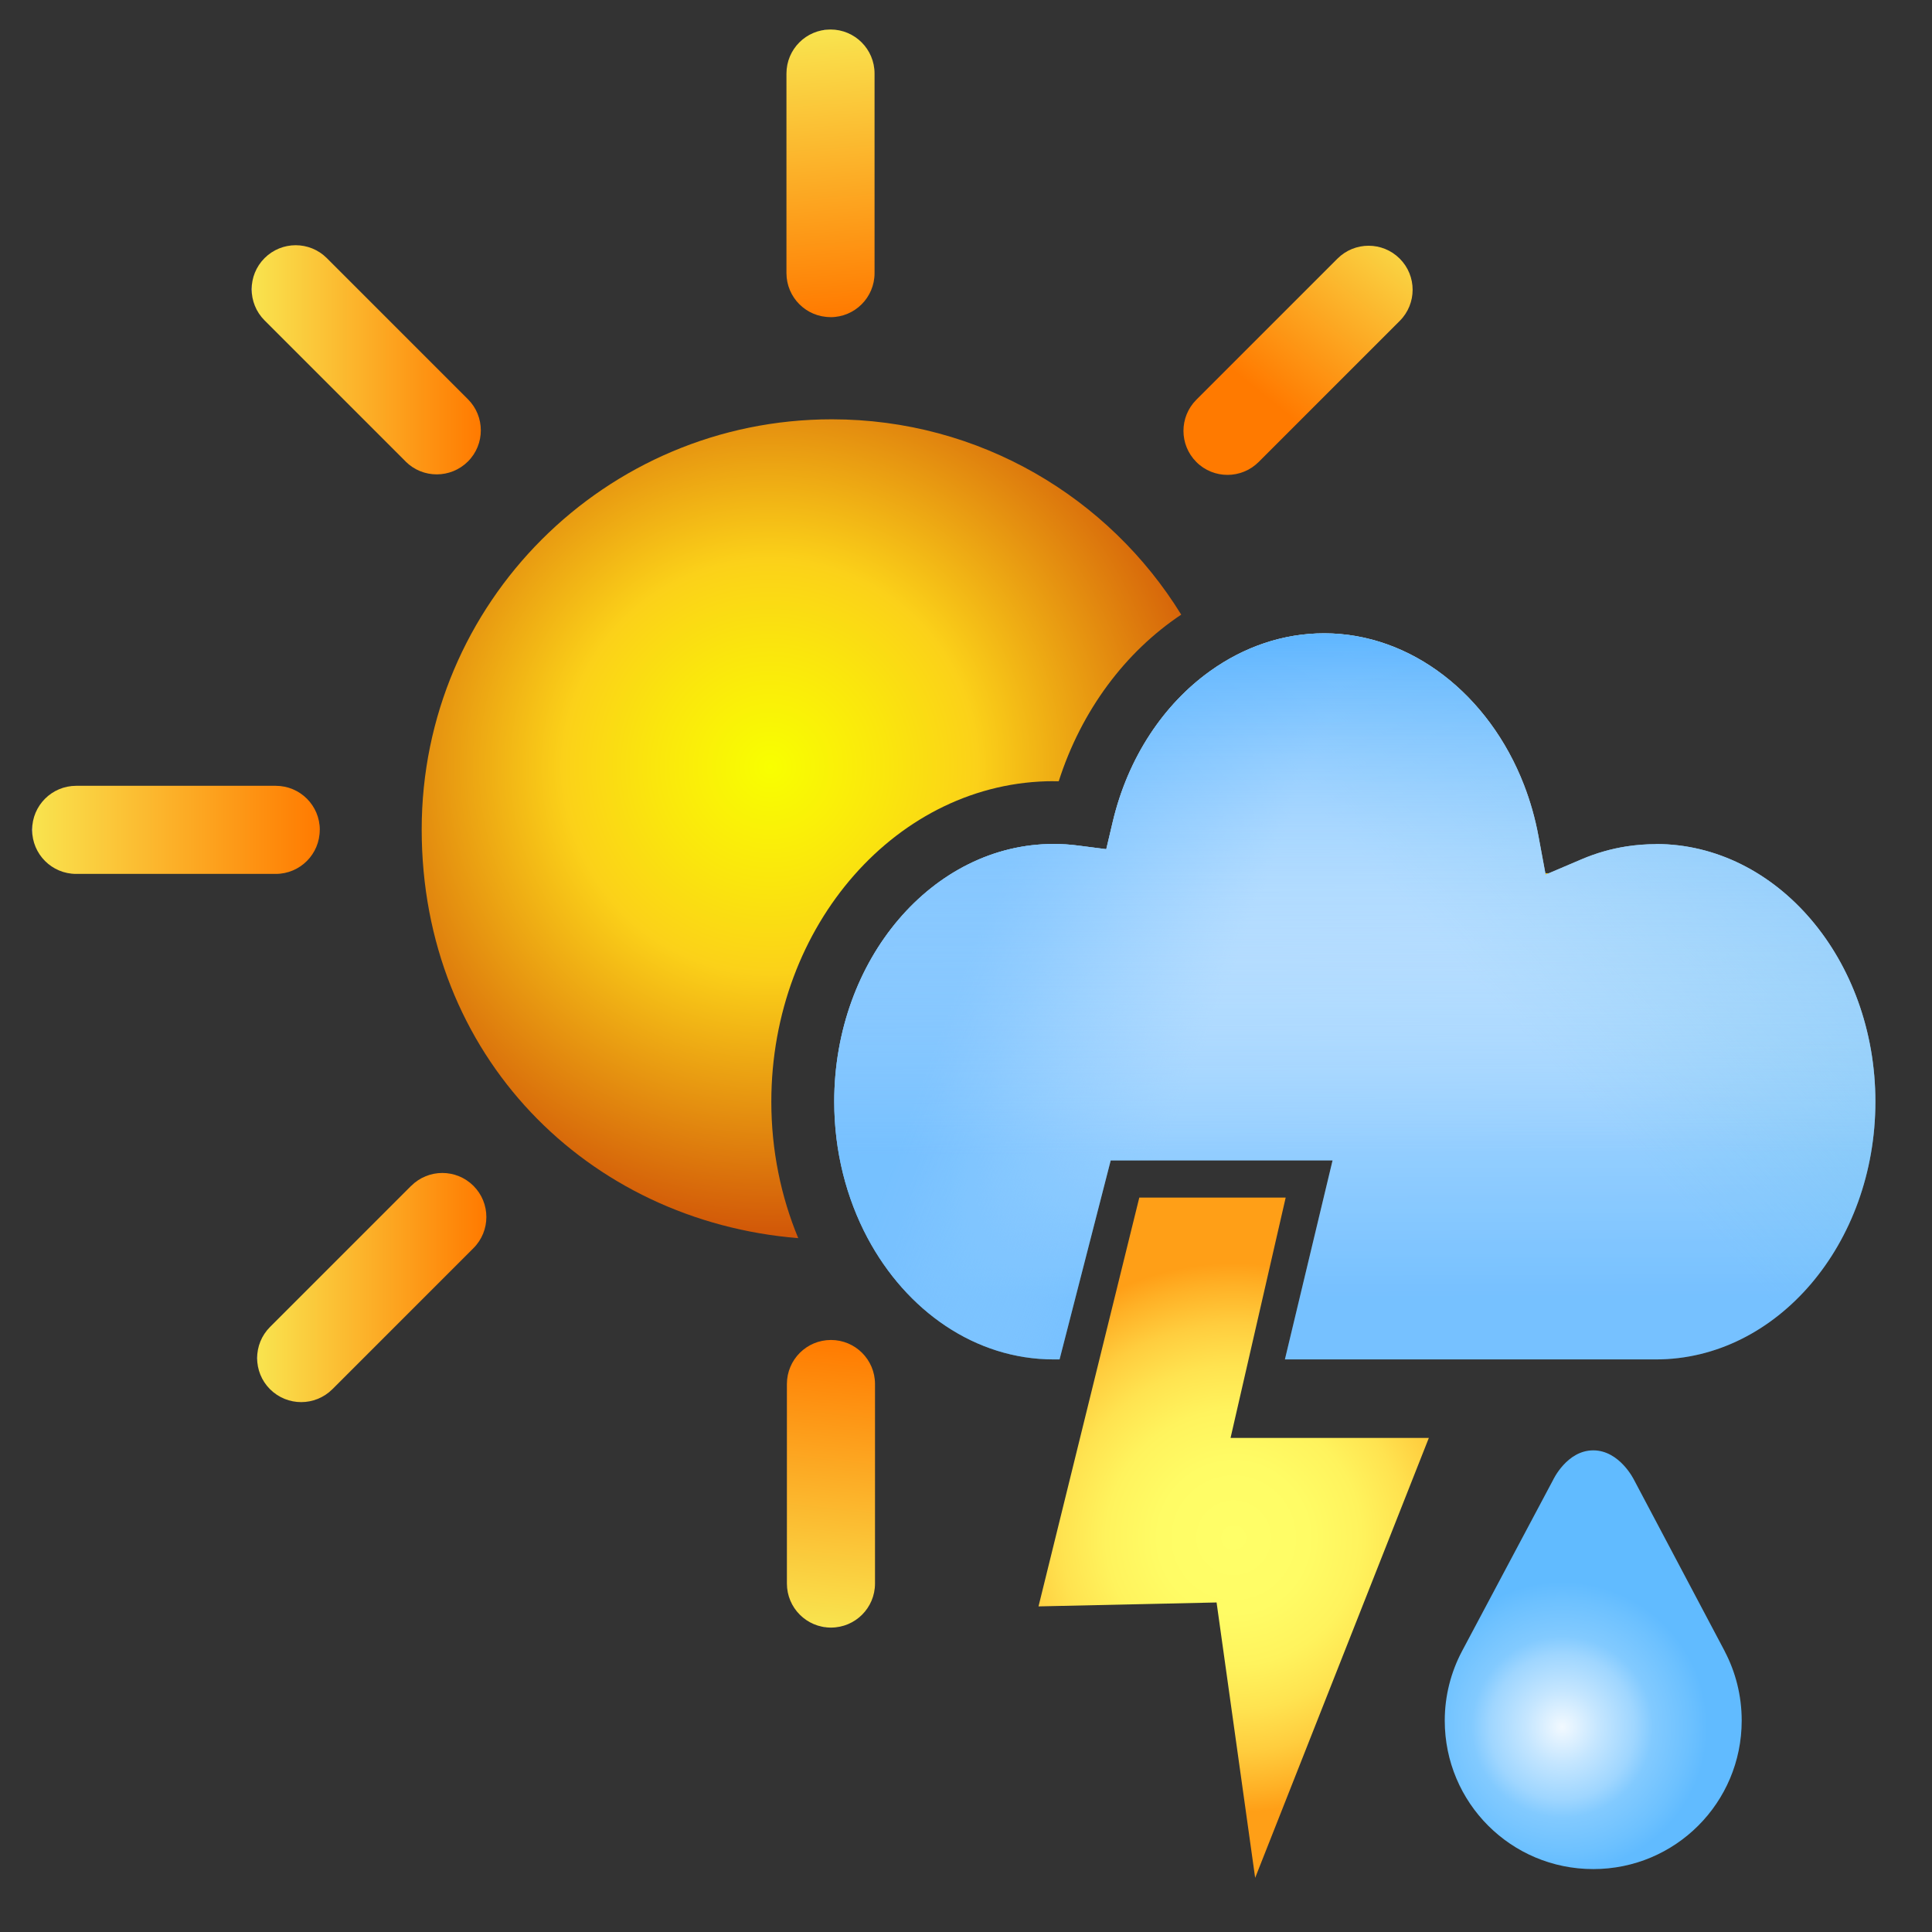<?xml version="1.0" encoding="UTF-8"?><svg xmlns="http://www.w3.org/2000/svg" width="300" height="300" xmlns:xlink="http://www.w3.org/1999/xlink" viewBox="0 0 300 300"><rect x="0" y="0" width="300" height="300" fill="#333333" stroke="none"/><defs><style>.q{fill:url(#k);}.r{fill:url(#j);}.s{fill:url(#i);}.t{fill:url(#h);}.u{fill:url(#p);}.v{fill:url(#m);}.w{fill:url(#n);}.x{fill:url(#l);}.y{fill:url(#g);}.z{fill:url(#f);}.aa{fill:url(#e);}.ab{fill:url(#d);}.ac{fill:url(#o);}.ad{fill:url(#c);}.ae{fill:#85ff95;}.af{opacity:0;}</style><linearGradient id="c" x1="127.21" y1="4.7" x2="130.71" y2="49.13" gradientUnits="userSpaceOnUse"><stop offset="0" stop-color="#fff"/><stop offset="0" stop-color="#feffef"/><stop offset="0" stop-color="#fcffc6"/><stop offset="0" stop-color="#f9ff84"/><stop offset="0" stop-color="#f8ff63"/><stop offset="0" stop-color="#f8f75d"/><stop offset="0" stop-color="#f9e44f"/><stop offset="1" stop-color="#ff7a00"/></linearGradient><linearGradient id="d" x1="126.77" y1="252.53" x2="131.29" y2="208.26" xlink:href="#c"/><linearGradient id="e" x1="5" y1="128.86" x2="49.66" y2="128.86" xlink:href="#c"/><linearGradient id="f" x1="39.93" y1="199.93" x2="75.51" y2="199.93" xlink:href="#c"/><linearGradient id="g" x1="219.13" y1="34.16" x2="196.79" y2="61.85" xlink:href="#c"/><linearGradient id="h" x1="39.07" y1="55.87" x2="74.65" y2="55.87" xlink:href="#c"/><radialGradient id="i" cx="119.61" cy="119.05" fx="119.61" fy="119.05" r="86.68" gradientUnits="userSpaceOnUse"><stop offset="0" stop-color="#fff"/><stop offset="0" stop-color="#feffef"/><stop offset="0" stop-color="#fff"/><stop offset="0" stop-color="#f9ff00"/><stop offset=".21" stop-color="#fae60d"/><stop offset=".37" stop-color="#fbd119"/><stop offset="1" stop-color="#c32d02"/></radialGradient><radialGradient id="j" cx="240.25" cy="135.71" fx="240.25" fy="135.71" r=".22" gradientUnits="userSpaceOnUse"><stop offset="0" stop-color="#fff"/><stop offset="0" stop-color="#feffef"/><stop offset="0" stop-color="#fff"/><stop offset="0" stop-color="#f9ff00"/><stop offset=".21" stop-color="#fae60d"/><stop offset=".37" stop-color="#fbd119"/></radialGradient><linearGradient id="k" x1="210.08" y1="93.42" x2="210.48" y2="201.55" gradientUnits="userSpaceOnUse"><stop offset="0" stop-color="#fff"/><stop offset="1" stop-color="#55b1ff"/></linearGradient><linearGradient id="l" x1="229.83" y1="153.11" x2="330.02" y2="60.51" gradientUnits="userSpaceOnUse"><stop offset="0" stop-color="#55b9e3" stop-opacity="0"/><stop offset=".09" stop-color="#55b7e6" stop-opacity=".14"/><stop offset=".3" stop-color="#55b4f1" stop-opacity=".5"/><stop offset=".57" stop-color="#55b1ff"/><stop offset=".74" stop-color="#55b1ff"/></linearGradient><linearGradient id="m" x1="197.29" y1="159.56" x2="96.2" y2="121.2" gradientUnits="userSpaceOnUse"><stop offset=".08" stop-color="#74bfff" stop-opacity="0"/><stop offset=".09" stop-color="#73beff" stop-opacity=".03"/><stop offset=".19" stop-color="#68b9ff" stop-opacity=".37"/><stop offset=".28" stop-color="#60b6ff" stop-opacity=".64"/><stop offset=".35" stop-color="#5ab3ff" stop-opacity=".83"/><stop offset=".41" stop-color="#56b1ff" stop-opacity=".95"/><stop offset=".44" stop-color="#55b1ff"/></linearGradient><radialGradient id="n" cx="191.57" cy="238.78" fx="191.57" fy="238.78" r="43.06" gradientUnits="userSpaceOnUse"><stop offset="0" stop-color="#fe9209"/><stop offset="0" stop-color="#fea91d"/><stop offset="0" stop-color="#fec838"/><stop offset="0" stop-color="#fee04d"/><stop offset="0" stop-color="#fef15c"/><stop offset="0" stop-color="#fefb65"/><stop offset="0" stop-color="#ffff68"/><stop offset=".27" stop-color="#fffc65"/><stop offset=".46" stop-color="#fff35d"/><stop offset=".62" stop-color="#ffe350"/><stop offset=".77" stop-color="#ffcd3e"/><stop offset=".91" stop-color="#ffb126"/><stop offset=".99" stop-color="#ff9f17"/></radialGradient><radialGradient id="o" cx="242.58" cy="268.15" fx="242.58" fy="268.15" r="28.18" gradientUnits="userSpaceOnUse"><stop offset="0" stop-color="#fff"/><stop offset="0" stop-color="#f2f9ff"/><stop offset=".2" stop-color="#c5e6ff"/><stop offset=".4" stop-color="#9fd6ff"/><stop offset=".5" stop-color="#82caff"/><stop offset=".7" stop-color="#6dc1ff"/><stop offset=".8" stop-color="#61bbff"/></radialGradient><linearGradient id="p" x1="210.44" y1="194.3" x2="210.11" y2="86.17" gradientUnits="userSpaceOnUse"><stop offset=".14" stop-color="#fafdff" stop-opacity=".2"/><stop offset=".46" stop-color="#b8deff" stop-opacity=".52"/><stop offset=".92" stop-color="#55b1ff"/></linearGradient></defs><g id="a"><g class="af"><rect class="ae" width="300" height="300"/></g><g class="af"><rect class="ae" y="0" width="300" height="300"/></g></g><g id="b"><path class="ad" d="M128.96,49.25c3.78,0,6.84-3.06,6.84-6.84V11.42c0-3.78-3.06-6.84-6.84-6.84s-6.84,3.06-6.84,6.84v30.98c0,3.78,3.06,6.84,6.84,6.84Z"/><path class="ab" d="M129.03,208.07c-3.78,0-6.84,3.06-6.84,6.84v30.98c0,3.78,3.06,6.84,6.84,6.84s6.84-3.06,6.84-6.84v-30.98c0-3.78-3.06-6.84-6.84-6.84Z"/><path class="aa" d="M49.66,128.86c0-3.78-3.06-6.84-6.84-6.84H11.83c-3.78,0-6.84,3.06-6.84,6.84s3.06,6.84,6.84,6.84h30.98c3.78,0,6.84-3.06,6.84-6.84Z"/><path class="z" d="M63.84,184.14l-21.91,21.91c-2.67,2.67-2.67,7,0,9.67,1.34,1.33,3.09,2,4.84,2s3.5-.67,4.84-2l21.91-21.91c2.67-2.67,2.67-7,0-9.67-2.67-2.67-7-2.67-9.67,0Z"/><path class="y" d="M190.6,73.74c1.75,0,3.5-.67,4.84-2l21.91-21.91c2.67-2.67,2.67-7,0-9.67-2.67-2.67-7-2.67-9.67,0l-21.91,21.91c-2.67,2.67-2.67,7,0,9.67,1.33,1.34,3.09,2,4.84,2Z"/><path class="t" d="M62.98,71.66c1.34,1.34,3.09,2,4.84,2s3.5-.67,4.84-2c2.67-2.67,2.67-7,0-9.67l-21.91-21.91c-2.67-2.67-7-2.67-9.67,0-2.67,2.67-2.67,7,0,9.67l21.91,21.91Z"/><path class="s" d="M163.61,121.31c.26,0,.52,0,.79,0,3.54-11.06,10.38-20.11,19.02-25.87-11.21-18.19-31.31-30.33-54.25-30.33-35.18,0-63.69,28.52-63.69,63.69s25.74,60.8,58.47,63.46c-2.67-6.43-4.18-13.61-4.18-21.18,0-27.45,19.67-49.78,43.85-49.78Z"/><polygon class="r" points="240.54 135.59 239.96 135.59 240 135.82 240.54 135.59"/><path class="q" d="M257.13,131.08c-1.52,0-3.02.12-4.5.34-2.41.37-4.76,1.04-7.02,2l-5.07,2.16-.54.23-.04-.23-1.07-5.76c-.51-2.76-1.27-5.41-2.24-7.92-5.43-14.03-17.54-23.56-31.02-23.56h-.01c-6.39,0-12.48,2.12-17.69,5.85-7.22,5.16-12.77,13.4-15.14,23.4l-1.01,4.27-4.36-.56c-1.29-.17-2.53-.25-3.8-.25-18.79,0-34.08,17.95-34.08,40.01,0,7.76,1.9,15.01,5.17,21.16,6.03,11.32,16.73,18.87,28.91,18.87h.91l7.94-30.9h34.45l-7.4,30.9h57.61c18.79,0,34.08-17.95,34.08-40.02s-15.29-40.01-34.08-40.01Z"/><path class="x" d="M257.13,131.08c-1.52,0-3.02.12-4.5.34-2.41.37-4.76,1.04-7.02,2l-5.07,2.16-.54.23-.04-.23-1.07-5.76c-.51-2.76-1.27-5.41-2.24-7.92-5.43-14.03-17.54-23.56-31.02-23.56h-.01c-6.39,0-12.48,2.12-17.69,5.85-7.22,5.16-12.77,13.4-15.14,23.4l-1.01,4.27-4.36-.56c-1.29-.17-2.53-.25-3.8-.25-18.79,0-34.08,17.95-34.08,40.01,0,7.76,1.9,15.01,5.17,21.16,6.03,11.32,16.73,18.87,28.91,18.87h.91l7.94-30.9h34.45l-7.4,30.9h57.61c18.79,0,34.08-17.95,34.08-40.02s-15.29-40.01-34.08-40.01Z"/><path class="v" d="M257.13,131.08c-1.52,0-3.02.12-4.5.34-2.41.37-4.76,1.04-7.02,2l-5.07,2.16-.54.23-.04-.23-1.07-5.76c-.51-2.76-1.27-5.41-2.24-7.92-5.43-14.03-17.54-23.56-31.02-23.56h-.01c-6.39,0-12.48,2.12-17.69,5.85-7.22,5.16-12.77,13.4-15.14,23.4l-1.01,4.27-4.36-.56c-1.29-.17-2.53-.25-3.8-.25-18.79,0-34.08,17.95-34.08,40.01,0,7.76,1.9,15.01,5.17,21.16,6.03,11.32,16.73,18.87,28.91,18.87h.91l7.94-30.9h34.45l-7.4,30.9h57.61c18.79,0,34.08-17.95,34.08-40.02s-15.29-40.01-34.08-40.01Z"/><polygon class="w" points="191.08 223.28 198.19 192.28 199.64 185.96 176.91 185.96 175.35 192.28 161.26 249.44 188.91 248.83 194.9 291.59 221.87 223.28 191.08 223.28"/><path class="ac" d="M267.81,256.41c1.69,3.21,2.64,6.89,2.64,10.76,0,12.75-10.29,23.06-23.05,23.06s-23.06-10.29-23.06-23.06c0-3.86.97-7.54,2.67-10.76l14.15-26.6s2.13-4.6,6.24-4.6,6.34,4.6,6.34,4.6l14.08,26.6h0Z"/><path class="u" d="M257.13,131.08c-1.52,0-3.02.12-4.5.34-2.41.37-4.76,1.04-7.02,2l-5.07,2.16-.54.23-.04-.23-1.07-5.76c-.51-2.76-1.27-5.41-2.24-7.92-5.43-14.03-17.54-23.56-31.02-23.56h-.01c-6.39,0-12.48,2.12-17.69,5.85-7.22,5.16-12.77,13.4-15.14,23.4l-1.01,4.27-4.36-.56c-1.29-.17-2.53-.25-3.8-.25-18.79,0-34.08,17.95-34.08,40.01,0,7.76,1.9,15.01,5.17,21.16,6.03,11.32,16.73,18.87,28.91,18.87h.91l7.94-30.9h34.45l-7.4,30.9h57.61c18.79,0,34.08-17.95,34.08-40.02s-15.29-40.01-34.08-40.01Z"/></g></svg>